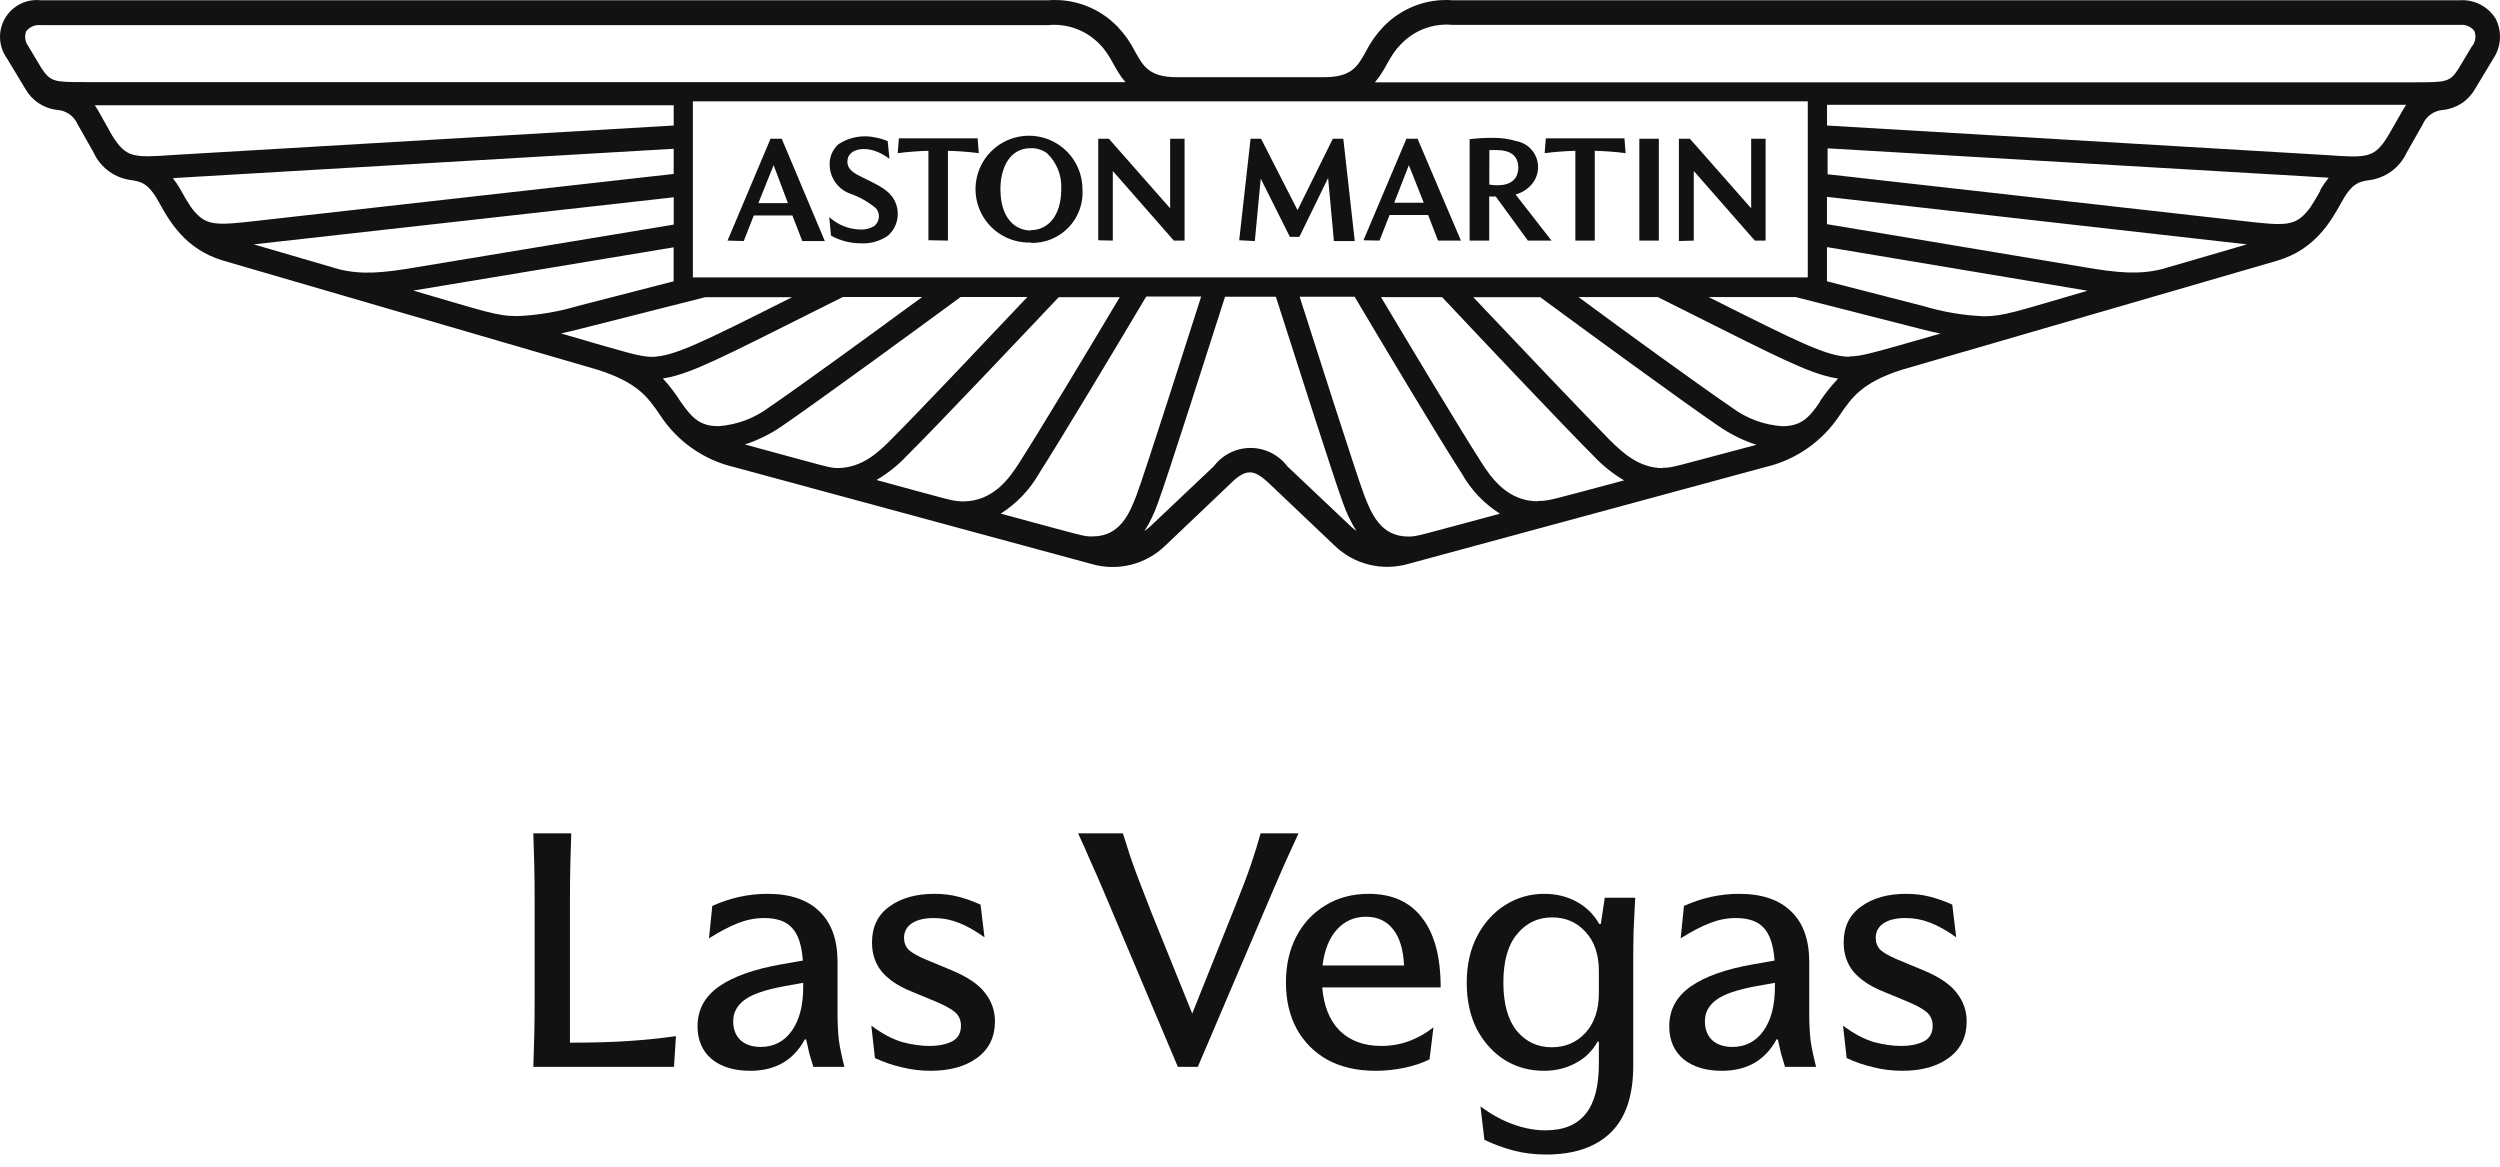 <svg width="75" height="35" viewBox="0 0 75 35" fill="none" xmlns="http://www.w3.org/2000/svg">
<path d="M22.752 6.093H23.637L23.209 4.954L22.752 6.093ZM21.826 7.218L23.116 4.162H23.452L24.744 7.231H24.068L23.772 6.463H22.614L22.313 7.231L21.826 7.218ZM24.93 7.068L24.877 6.513C25.133 6.746 25.464 6.878 25.81 6.886C25.959 6.895 26.107 6.857 26.233 6.777C26.309 6.713 26.357 6.622 26.366 6.523C26.375 6.424 26.344 6.325 26.28 6.249C26.051 6.058 25.79 5.909 25.508 5.81C25.331 5.747 25.176 5.632 25.066 5.479C24.955 5.326 24.894 5.143 24.89 4.955C24.884 4.837 24.905 4.719 24.951 4.611C24.997 4.502 25.066 4.405 25.154 4.326C25.317 4.219 25.5 4.146 25.691 4.112C25.883 4.077 26.08 4.082 26.269 4.125C26.394 4.148 26.515 4.185 26.631 4.234L26.683 4.762C26.562 4.672 26.43 4.598 26.289 4.543C25.869 4.384 25.422 4.492 25.422 4.851C25.422 5.028 25.536 5.15 25.771 5.269C26.3 5.533 26.564 5.646 26.757 5.889C26.889 6.064 26.95 6.282 26.929 6.5C26.908 6.718 26.806 6.921 26.643 7.067C26.404 7.235 26.114 7.317 25.821 7.3C25.509 7.299 25.202 7.22 24.93 7.068ZM27.853 7.207V4.524C27.545 4.532 27.237 4.556 26.931 4.595L26.966 4.149H29.329L29.363 4.595C29.056 4.555 28.747 4.532 28.438 4.524V7.218L27.853 7.207ZM30.925 6.904C31.402 6.904 31.837 6.521 31.837 5.673C31.848 5.473 31.816 5.273 31.742 5.087C31.668 4.901 31.554 4.733 31.408 4.595C31.268 4.494 31.098 4.441 30.925 4.445C30.288 4.445 30.013 5.037 30.013 5.673C30.013 6.539 30.446 6.914 30.925 6.914V6.904ZM30.925 7.276C30.605 7.287 30.29 7.202 30.019 7.033C29.748 6.864 29.534 6.618 29.404 6.326C29.274 6.034 29.234 5.71 29.29 5.396C29.345 5.081 29.493 4.791 29.715 4.561C29.937 4.331 30.223 4.173 30.536 4.107C30.848 4.04 31.174 4.069 31.47 4.188C31.766 4.308 32.02 4.513 32.199 4.777C32.378 5.042 32.473 5.354 32.474 5.673C32.488 5.883 32.459 6.094 32.387 6.292C32.316 6.49 32.203 6.671 32.057 6.823C31.911 6.975 31.735 7.095 31.54 7.175C31.345 7.255 31.135 7.293 30.925 7.287V7.276ZM32.947 7.208V4.163H33.267L35.104 6.249V4.162H35.537V7.218H35.215L33.384 5.129V7.218L32.947 7.208ZM37.176 7.208L37.517 4.163H37.832L38.926 6.304L39.984 4.163H40.299L40.643 7.232H40.017L39.843 5.338L38.981 7.107H38.697L37.822 5.359L37.645 7.232L37.176 7.208ZM41.826 6.082H42.713L42.266 4.955L41.826 6.082ZM40.904 7.208L42.192 4.163H42.527L43.828 7.218H43.14L42.844 6.45H41.687L41.385 7.218L40.904 7.208ZM44.679 5.537C44.76 5.552 44.842 5.559 44.925 5.558C45.427 5.558 45.549 5.27 45.549 5.03C45.549 4.652 45.284 4.502 44.9 4.502H44.681L44.679 5.537ZM44.089 7.218V4.176C44.318 4.147 44.548 4.134 44.779 4.136C45.021 4.132 45.263 4.165 45.496 4.234C45.631 4.259 45.758 4.319 45.863 4.408C45.968 4.497 46.048 4.612 46.095 4.741C46.142 4.87 46.155 5.01 46.132 5.145C46.109 5.281 46.051 5.408 45.964 5.515C45.836 5.671 45.662 5.782 45.467 5.834L46.545 7.218H45.837L44.874 5.897H44.676V7.218L44.089 7.218ZM47.261 7.218V4.524C46.953 4.532 46.645 4.556 46.34 4.595L46.374 4.149H48.734L48.768 4.595C48.462 4.555 48.153 4.532 47.843 4.524V7.218H47.261ZM49.18 4.162H49.765V7.218H49.18V4.162ZM50.367 7.231V4.162H50.697L52.535 6.249V4.162H52.968V7.218H52.645L50.813 5.129V7.218L50.367 7.231Z" fill="#121212"/>
<path d="M74.869 0.56C74.757 0.38 74.598 0.233 74.41 0.136C74.221 0.039 74.01 -0.006 73.798 0.008H43.585C43.201 -0.022 42.815 0.034 42.455 0.171C42.096 0.308 41.77 0.523 41.503 0.8C41.291 1.022 41.112 1.275 40.974 1.55C40.726 1.996 40.546 2.316 39.719 2.316H35.31C34.483 2.316 34.303 1.996 34.054 1.55C33.916 1.275 33.738 1.022 33.526 0.8C33.258 0.523 32.933 0.308 32.573 0.171C32.214 0.034 31.828 -0.022 31.444 0.008H1.222C1.01 -0.015 0.795 0.024 0.604 0.121C0.413 0.218 0.255 0.368 0.148 0.553C0.041 0.739 -0.01 0.951 0.002 1.164C0.013 1.378 0.086 1.583 0.212 1.756L0.758 2.662C0.856 2.837 0.994 2.986 1.162 3.097C1.329 3.208 1.521 3.277 1.721 3.298C1.852 3.307 1.978 3.352 2.085 3.428C2.192 3.504 2.276 3.608 2.328 3.728L2.806 4.571C2.908 4.797 3.067 4.993 3.268 5.139C3.469 5.285 3.704 5.377 3.951 5.405C4.215 5.453 4.44 5.473 4.76 6.053C5.079 6.633 5.552 7.474 6.684 7.815L17.954 11.1C19.127 11.48 19.437 11.913 19.804 12.455C20.317 13.243 21.116 13.802 22.032 14.015L32.749 16.92C33.133 17.032 33.539 17.039 33.927 16.943C34.314 16.846 34.669 16.649 34.956 16.371L36.899 14.523C37.163 14.258 37.335 14.171 37.496 14.171C37.657 14.171 37.829 14.269 38.096 14.523L40.041 16.371C40.328 16.648 40.683 16.844 41.07 16.939C41.457 17.035 41.863 17.027 42.246 16.917L52.962 14.012C53.879 13.797 54.678 13.238 55.194 12.451C55.556 11.923 55.857 11.479 57.044 11.096L68.329 7.817C69.468 7.476 69.939 6.621 70.251 6.056C70.562 5.49 70.779 5.456 71.028 5.411C71.28 5.387 71.522 5.296 71.729 5.149C71.935 5.001 72.099 4.802 72.204 4.571L72.682 3.729C72.734 3.608 72.819 3.504 72.927 3.428C73.034 3.352 73.161 3.307 73.293 3.298C73.492 3.277 73.684 3.208 73.851 3.098C74.019 2.987 74.157 2.837 74.255 2.662L74.801 1.756C74.918 1.581 74.986 1.378 74.998 1.167C75.01 0.957 74.966 0.747 74.869 0.56ZM54.233 3.04V8.322H20.786V3.04H54.233ZM42.241 16.096C41.416 16.096 41.131 15.389 40.919 14.835C40.681 14.204 39.357 10.047 38.99 8.903H40.639C41.535 10.411 43.156 13.129 43.864 14.223C44.139 14.706 44.528 15.114 44.998 15.411C42.455 16.093 42.518 16.096 42.241 16.096H42.241ZM46.142 15.039C45.217 15.039 44.733 14.326 44.436 13.864C43.83 12.916 42.459 10.637 41.43 8.913H43.262C44.415 10.14 46.86 12.729 47.819 13.69C48.085 13.972 48.389 14.215 48.723 14.411C46.495 15.003 46.484 15.029 46.138 15.029L46.142 15.039ZM49.885 14.044C49.166 14.044 48.664 13.566 48.299 13.207C47.456 12.348 45.445 10.236 44.197 8.915H46.206C47.48 9.853 50.419 12.005 51.572 12.792C51.917 13.028 52.294 13.214 52.693 13.344C50.102 14.031 50.171 14.033 49.883 14.033L49.885 14.044ZM54.601 12.052C54.268 12.544 54.025 12.786 53.467 12.786C52.92 12.749 52.395 12.554 51.955 12.226C50.999 11.574 48.783 9.968 47.356 8.912H49.734C52.658 10.37 53.884 11.026 54.725 11.265C54.862 11.306 55.001 11.337 55.143 11.357C54.941 11.569 54.759 11.798 54.597 12.041L54.601 12.052ZM55.488 10.703C54.82 10.703 53.95 10.262 51.259 8.912H53.871L57.523 9.844C57.771 9.91 58 9.963 58.215 10.008C56.161 10.594 55.849 10.692 55.485 10.692L55.488 10.703ZM62.625 8.722C60.466 9.35 60.117 9.488 59.506 9.488C58.889 9.461 58.279 9.357 57.688 9.179L54.809 8.439V7.413L62.625 8.722ZM64.856 8.074C64.167 8.244 63.535 8.187 62.514 8.013L54.809 6.725V5.906L67.407 7.331L64.856 8.074ZM69.614 5.713C69.516 5.89 69.419 6.059 69.313 6.217C68.874 6.811 68.602 6.78 67.251 6.626L54.828 5.228V4.45L69.168 5.29L69.86 5.332C69.766 5.448 69.681 5.572 69.606 5.702L69.614 5.713ZM72.046 3.37L71.644 4.073C71.229 4.749 71.02 4.738 69.794 4.652L54.811 3.766V3.145H72.186C72.134 3.217 72.088 3.292 72.046 3.369L72.046 3.37ZM74.162 1.381L73.768 2.039C73.504 2.469 73.385 2.469 72.447 2.469H41.247C41.58 2.089 41.665 1.69 42.024 1.331C42.222 1.121 42.465 0.959 42.736 0.858C43.006 0.756 43.296 0.719 43.583 0.747H73.799C73.88 0.738 73.962 0.749 74.038 0.781C74.113 0.812 74.179 0.863 74.229 0.927C74.259 1.001 74.269 1.08 74.259 1.159C74.249 1.238 74.219 1.312 74.171 1.376L74.162 1.381ZM34.333 15.933C34.503 15.664 34.64 15.376 34.742 15.075C34.988 14.427 36.36 10.123 36.751 8.903H38.276C38.668 10.123 40.04 14.427 40.285 15.075C40.388 15.376 40.525 15.664 40.695 15.933C40.648 15.899 40.602 15.859 40.555 15.82L38.62 13.989C38.492 13.818 38.325 13.68 38.133 13.584C37.942 13.488 37.731 13.438 37.517 13.438C37.303 13.438 37.091 13.488 36.9 13.584C36.708 13.68 36.542 13.818 36.413 13.989L34.478 15.82C34.424 15.861 34.38 15.9 34.332 15.934L34.333 15.933ZM30.027 15.405C30.497 15.107 30.887 14.699 31.164 14.217C31.869 13.11 33.489 10.406 34.386 8.897H36.035C35.67 10.04 34.343 14.197 34.105 14.83C33.894 15.385 33.611 16.092 32.784 16.092C32.504 16.098 32.567 16.095 30.027 15.41V15.405ZM26.3 14.396C26.634 14.2 26.939 13.957 27.204 13.675C28.164 12.72 30.611 10.131 31.761 8.916H33.593C32.565 10.641 31.193 12.92 30.587 13.868C30.294 14.33 29.808 15.043 28.881 15.043C28.535 15.03 28.524 15.003 26.298 14.401L26.3 14.396ZM22.335 13.339C22.733 13.209 23.109 13.024 23.453 12.787C24.606 11.995 27.545 9.847 28.819 8.91H30.821C29.573 10.23 27.561 12.359 26.715 13.204C26.358 13.563 25.854 14.041 25.129 14.041C24.863 14.034 24.918 14.031 22.336 13.331L22.335 13.339ZM19.878 11.356C20.02 11.335 20.16 11.304 20.298 11.263C21.136 11.02 22.363 10.368 25.286 8.91H27.665C26.224 9.967 24.022 11.572 23.065 12.225C22.626 12.552 22.102 12.746 21.556 12.785C20.996 12.785 20.763 12.542 20.419 12.051C20.262 11.801 20.081 11.566 19.88 11.348L19.878 11.356ZM16.812 10.006C17.026 9.961 17.255 9.908 17.504 9.842L21.16 8.915H23.764C21.076 10.265 20.206 10.706 19.534 10.706C19.172 10.693 18.86 10.595 16.814 9.998L16.812 10.006ZM20.209 7.42V8.439L17.336 9.179C16.744 9.355 16.134 9.457 15.517 9.483C14.907 9.483 14.558 9.346 12.398 8.717L20.209 7.42ZM7.612 7.331L20.212 5.919V6.738L12.507 8.015C11.494 8.189 10.855 8.248 10.165 8.076L7.612 7.331ZM5.178 5.345L5.87 5.303L20.21 4.463V5.218L7.787 6.616C6.436 6.77 6.164 6.801 5.725 6.207C5.619 6.049 5.52 5.88 5.424 5.703C5.352 5.573 5.269 5.45 5.178 5.333V5.345ZM2.834 3.157H20.211V3.765L5.216 4.648C4 4.732 3.792 4.743 3.366 4.068L2.975 3.371C2.933 3.293 2.887 3.218 2.835 3.146L2.834 3.157ZM0.791 0.934C0.841 0.869 0.907 0.819 0.983 0.787C1.058 0.756 1.14 0.744 1.222 0.754H31.437C31.722 0.726 32.01 0.762 32.278 0.861C32.547 0.96 32.79 1.118 32.989 1.325C33.346 1.684 33.43 2.083 33.763 2.463H2.557C1.627 2.463 1.518 2.463 1.236 2.032L0.842 1.375C0.795 1.31 0.766 1.234 0.757 1.154C0.748 1.075 0.76 0.994 0.792 0.921L0.791 0.934Z" fill="#121212"/>
<path d="M58.686 28.12C58.405 27.918 58.143 27.77 57.901 27.679C57.666 27.587 57.42 27.541 57.165 27.541C56.884 27.541 56.665 27.594 56.508 27.698C56.351 27.803 56.272 27.95 56.272 28.14C56.272 28.277 56.318 28.395 56.409 28.493C56.508 28.585 56.681 28.683 56.929 28.788L57.685 29.102C58.163 29.298 58.499 29.524 58.696 29.779C58.899 30.034 59 30.322 59 30.642C59 31.107 58.823 31.47 58.47 31.732C58.117 31.993 57.649 32.124 57.067 32.124C56.773 32.124 56.481 32.088 56.194 32.016C55.912 31.951 55.647 31.859 55.399 31.741L55.291 30.77C55.618 31.012 55.925 31.175 56.213 31.261C56.508 31.339 56.779 31.378 57.028 31.378C57.309 31.378 57.538 31.332 57.715 31.241C57.891 31.149 57.98 30.992 57.98 30.77C57.98 30.6 57.917 30.462 57.793 30.358C57.669 30.253 57.453 30.139 57.145 30.014L56.459 29.73C56.092 29.579 55.808 29.386 55.605 29.151C55.408 28.909 55.31 28.618 55.31 28.277C55.31 27.806 55.484 27.447 55.831 27.198C56.177 26.943 56.629 26.815 57.185 26.815C57.446 26.815 57.688 26.845 57.911 26.904C58.133 26.962 58.352 27.041 58.568 27.139L58.686 28.12Z" fill="#121212"/>
<path d="M51.657 32.124C51.173 32.124 50.787 32.006 50.499 31.771C50.218 31.529 50.077 31.202 50.077 30.79C50.077 30.292 50.293 29.893 50.725 29.592C51.156 29.291 51.788 29.069 52.618 28.925L53.237 28.817C53.204 28.359 53.096 28.032 52.913 27.836C52.736 27.64 52.458 27.541 52.079 27.541C51.817 27.541 51.559 27.591 51.304 27.689C51.048 27.787 50.754 27.941 50.42 28.15L50.519 27.178C51.055 26.936 51.608 26.815 52.177 26.815C52.857 26.815 53.377 26.992 53.737 27.345C54.097 27.692 54.277 28.196 54.277 28.856V30.368C54.277 30.688 54.29 30.966 54.316 31.202C54.349 31.431 54.404 31.699 54.483 32.006H53.551C53.511 31.882 53.472 31.751 53.433 31.614C53.4 31.476 53.368 31.332 53.335 31.182H53.296C52.955 31.81 52.409 32.124 51.657 32.124ZM51.971 31.408C52.363 31.408 52.674 31.247 52.903 30.927C53.132 30.606 53.247 30.168 53.247 29.612V29.484L52.697 29.583C52.121 29.687 51.719 29.825 51.49 29.995C51.261 30.165 51.147 30.377 51.147 30.633C51.147 30.875 51.219 31.064 51.362 31.202C51.513 31.339 51.716 31.408 51.971 31.408Z" fill="#121212"/>
<path d="M46.386 34.636C46.04 34.636 45.716 34.597 45.415 34.518C45.114 34.44 44.82 34.332 44.532 34.195L44.414 33.194C44.754 33.442 45.085 33.622 45.405 33.733C45.732 33.851 46.053 33.91 46.367 33.91C46.91 33.91 47.312 33.743 47.574 33.41C47.836 33.082 47.966 32.585 47.966 31.918V31.251H47.927C47.77 31.532 47.548 31.748 47.26 31.898C46.979 32.049 46.664 32.124 46.318 32.124C45.886 32.124 45.494 32.016 45.14 31.8C44.794 31.578 44.516 31.27 44.306 30.878C44.103 30.479 44.002 30.014 44.002 29.484C44.002 28.948 44.107 28.48 44.316 28.081C44.525 27.682 44.807 27.371 45.16 27.149C45.513 26.927 45.902 26.815 46.328 26.815C46.687 26.815 47.011 26.894 47.299 27.051C47.587 27.208 47.813 27.43 47.976 27.718H48.025L48.143 26.933H49.056C49.036 27.293 49.02 27.63 49.007 27.944C49 28.251 48.997 28.588 48.997 28.954V31.977C48.997 32.873 48.771 33.54 48.32 33.979C47.868 34.417 47.224 34.636 46.386 34.636ZM45.101 29.475C45.101 30.109 45.235 30.593 45.503 30.927C45.778 31.254 46.128 31.418 46.553 31.418C46.959 31.418 47.296 31.274 47.564 30.986C47.832 30.691 47.966 30.292 47.966 29.789V29.131C47.966 28.634 47.832 28.241 47.564 27.954C47.302 27.666 46.969 27.522 46.563 27.522C46.138 27.522 45.788 27.689 45.513 28.022C45.238 28.349 45.101 28.834 45.101 29.475Z" fill="#121212"/>
<path d="M41.267 32.124C40.717 32.124 40.24 32.016 39.834 31.8C39.435 31.578 39.124 31.267 38.902 30.868C38.686 30.469 38.578 30.005 38.578 29.475C38.578 28.951 38.683 28.49 38.892 28.091C39.102 27.692 39.393 27.381 39.766 27.159C40.138 26.93 40.57 26.815 41.061 26.815C41.761 26.815 42.294 27.054 42.66 27.532C43.033 28.009 43.22 28.706 43.22 29.622H39.667C39.713 30.184 39.89 30.619 40.197 30.927C40.511 31.228 40.923 31.378 41.434 31.378C41.735 31.378 42.016 31.329 42.278 31.231C42.539 31.133 42.781 30.996 43.004 30.819L42.886 31.781C42.663 31.892 42.408 31.977 42.121 32.036C41.839 32.095 41.555 32.124 41.267 32.124ZM42.121 28.964C42.101 28.493 41.993 28.134 41.797 27.885C41.6 27.63 41.329 27.502 40.982 27.502C40.629 27.502 40.335 27.633 40.099 27.895C39.87 28.156 39.73 28.513 39.677 28.964H42.121Z" fill="#121212"/>
<path d="M35.934 32.006H35.336L33.118 26.756C32.974 26.416 32.84 26.109 32.715 25.834C32.598 25.559 32.474 25.281 32.343 25H33.687C33.752 25.209 33.821 25.425 33.893 25.648C33.965 25.863 34.053 26.109 34.158 26.384C34.263 26.658 34.394 26.995 34.55 27.394L35.767 30.407L37.063 27.169C37.265 26.665 37.422 26.25 37.534 25.922C37.645 25.595 37.74 25.288 37.818 25H38.956C38.812 25.314 38.685 25.592 38.574 25.834C38.469 26.07 38.358 26.325 38.24 26.599L35.934 32.006Z" fill="#121212"/>
<path d="M29.535 28.12C29.254 27.918 28.992 27.77 28.75 27.679C28.515 27.587 28.269 27.541 28.014 27.541C27.733 27.541 27.514 27.594 27.357 27.698C27.2 27.803 27.121 27.95 27.121 28.14C27.121 28.277 27.167 28.395 27.259 28.493C27.357 28.585 27.53 28.683 27.779 28.788L28.534 29.102C29.012 29.298 29.349 29.524 29.545 29.779C29.748 30.034 29.849 30.322 29.849 30.642C29.849 31.107 29.672 31.47 29.319 31.732C28.966 31.993 28.498 32.124 27.916 32.124C27.622 32.124 27.331 32.088 27.043 32.016C26.761 31.951 26.497 31.859 26.248 31.741L26.14 30.77C26.467 31.012 26.774 31.175 27.062 31.261C27.357 31.339 27.628 31.378 27.877 31.378C28.158 31.378 28.387 31.332 28.564 31.241C28.74 31.149 28.829 30.992 28.829 30.77C28.829 30.6 28.767 30.462 28.642 30.358C28.518 30.253 28.302 30.139 27.994 30.014L27.308 29.73C26.941 29.579 26.657 29.386 26.454 29.151C26.258 28.909 26.16 28.618 26.16 28.277C26.16 27.806 26.333 27.447 26.68 27.198C27.026 26.943 27.478 26.815 28.034 26.815C28.296 26.815 28.538 26.845 28.76 26.904C28.982 26.962 29.201 27.041 29.417 27.139L29.535 28.12Z" fill="#121212"/>
<path d="M22.506 32.124C22.022 32.124 21.636 32.006 21.348 31.771C21.067 31.529 20.926 31.202 20.926 30.79C20.926 30.292 21.142 29.893 21.574 29.592C22.006 29.291 22.637 29.069 23.468 28.925L24.086 28.817C24.053 28.359 23.945 28.032 23.762 27.836C23.585 27.64 23.307 27.541 22.928 27.541C22.666 27.541 22.408 27.591 22.153 27.689C21.898 27.787 21.603 27.941 21.27 28.15L21.368 27.178C21.904 26.936 22.457 26.815 23.026 26.815C23.706 26.815 24.227 26.992 24.586 27.345C24.946 27.692 25.126 28.196 25.126 28.856V30.368C25.126 30.688 25.139 30.966 25.165 31.202C25.198 31.431 25.254 31.699 25.332 32.006H24.4C24.361 31.882 24.321 31.751 24.282 31.614C24.249 31.476 24.217 31.332 24.184 31.182H24.145C23.805 31.81 23.258 32.124 22.506 32.124ZM22.82 31.408C23.213 31.408 23.523 31.247 23.752 30.927C23.981 30.606 24.096 30.168 24.096 29.612V29.484L23.546 29.583C22.971 29.687 22.568 29.825 22.339 29.995C22.11 30.165 21.996 30.377 21.996 30.633C21.996 30.875 22.068 31.064 22.212 31.202C22.362 31.339 22.565 31.408 22.82 31.408Z" fill="#121212"/>
<path d="M17.099 31.28C17.773 31.28 18.355 31.264 18.846 31.231C19.343 31.198 19.82 31.149 20.278 31.084L20.22 32.006H16C16.013 31.64 16.023 31.313 16.029 31.025C16.036 30.731 16.039 30.384 16.039 29.985V27.021C16.039 26.622 16.036 26.276 16.029 25.981C16.023 25.687 16.013 25.36 16 25H17.138C17.125 25.36 17.115 25.687 17.109 25.981C17.102 26.276 17.099 26.622 17.099 27.021V31.28Z" fill="#121212"/>
</svg>
